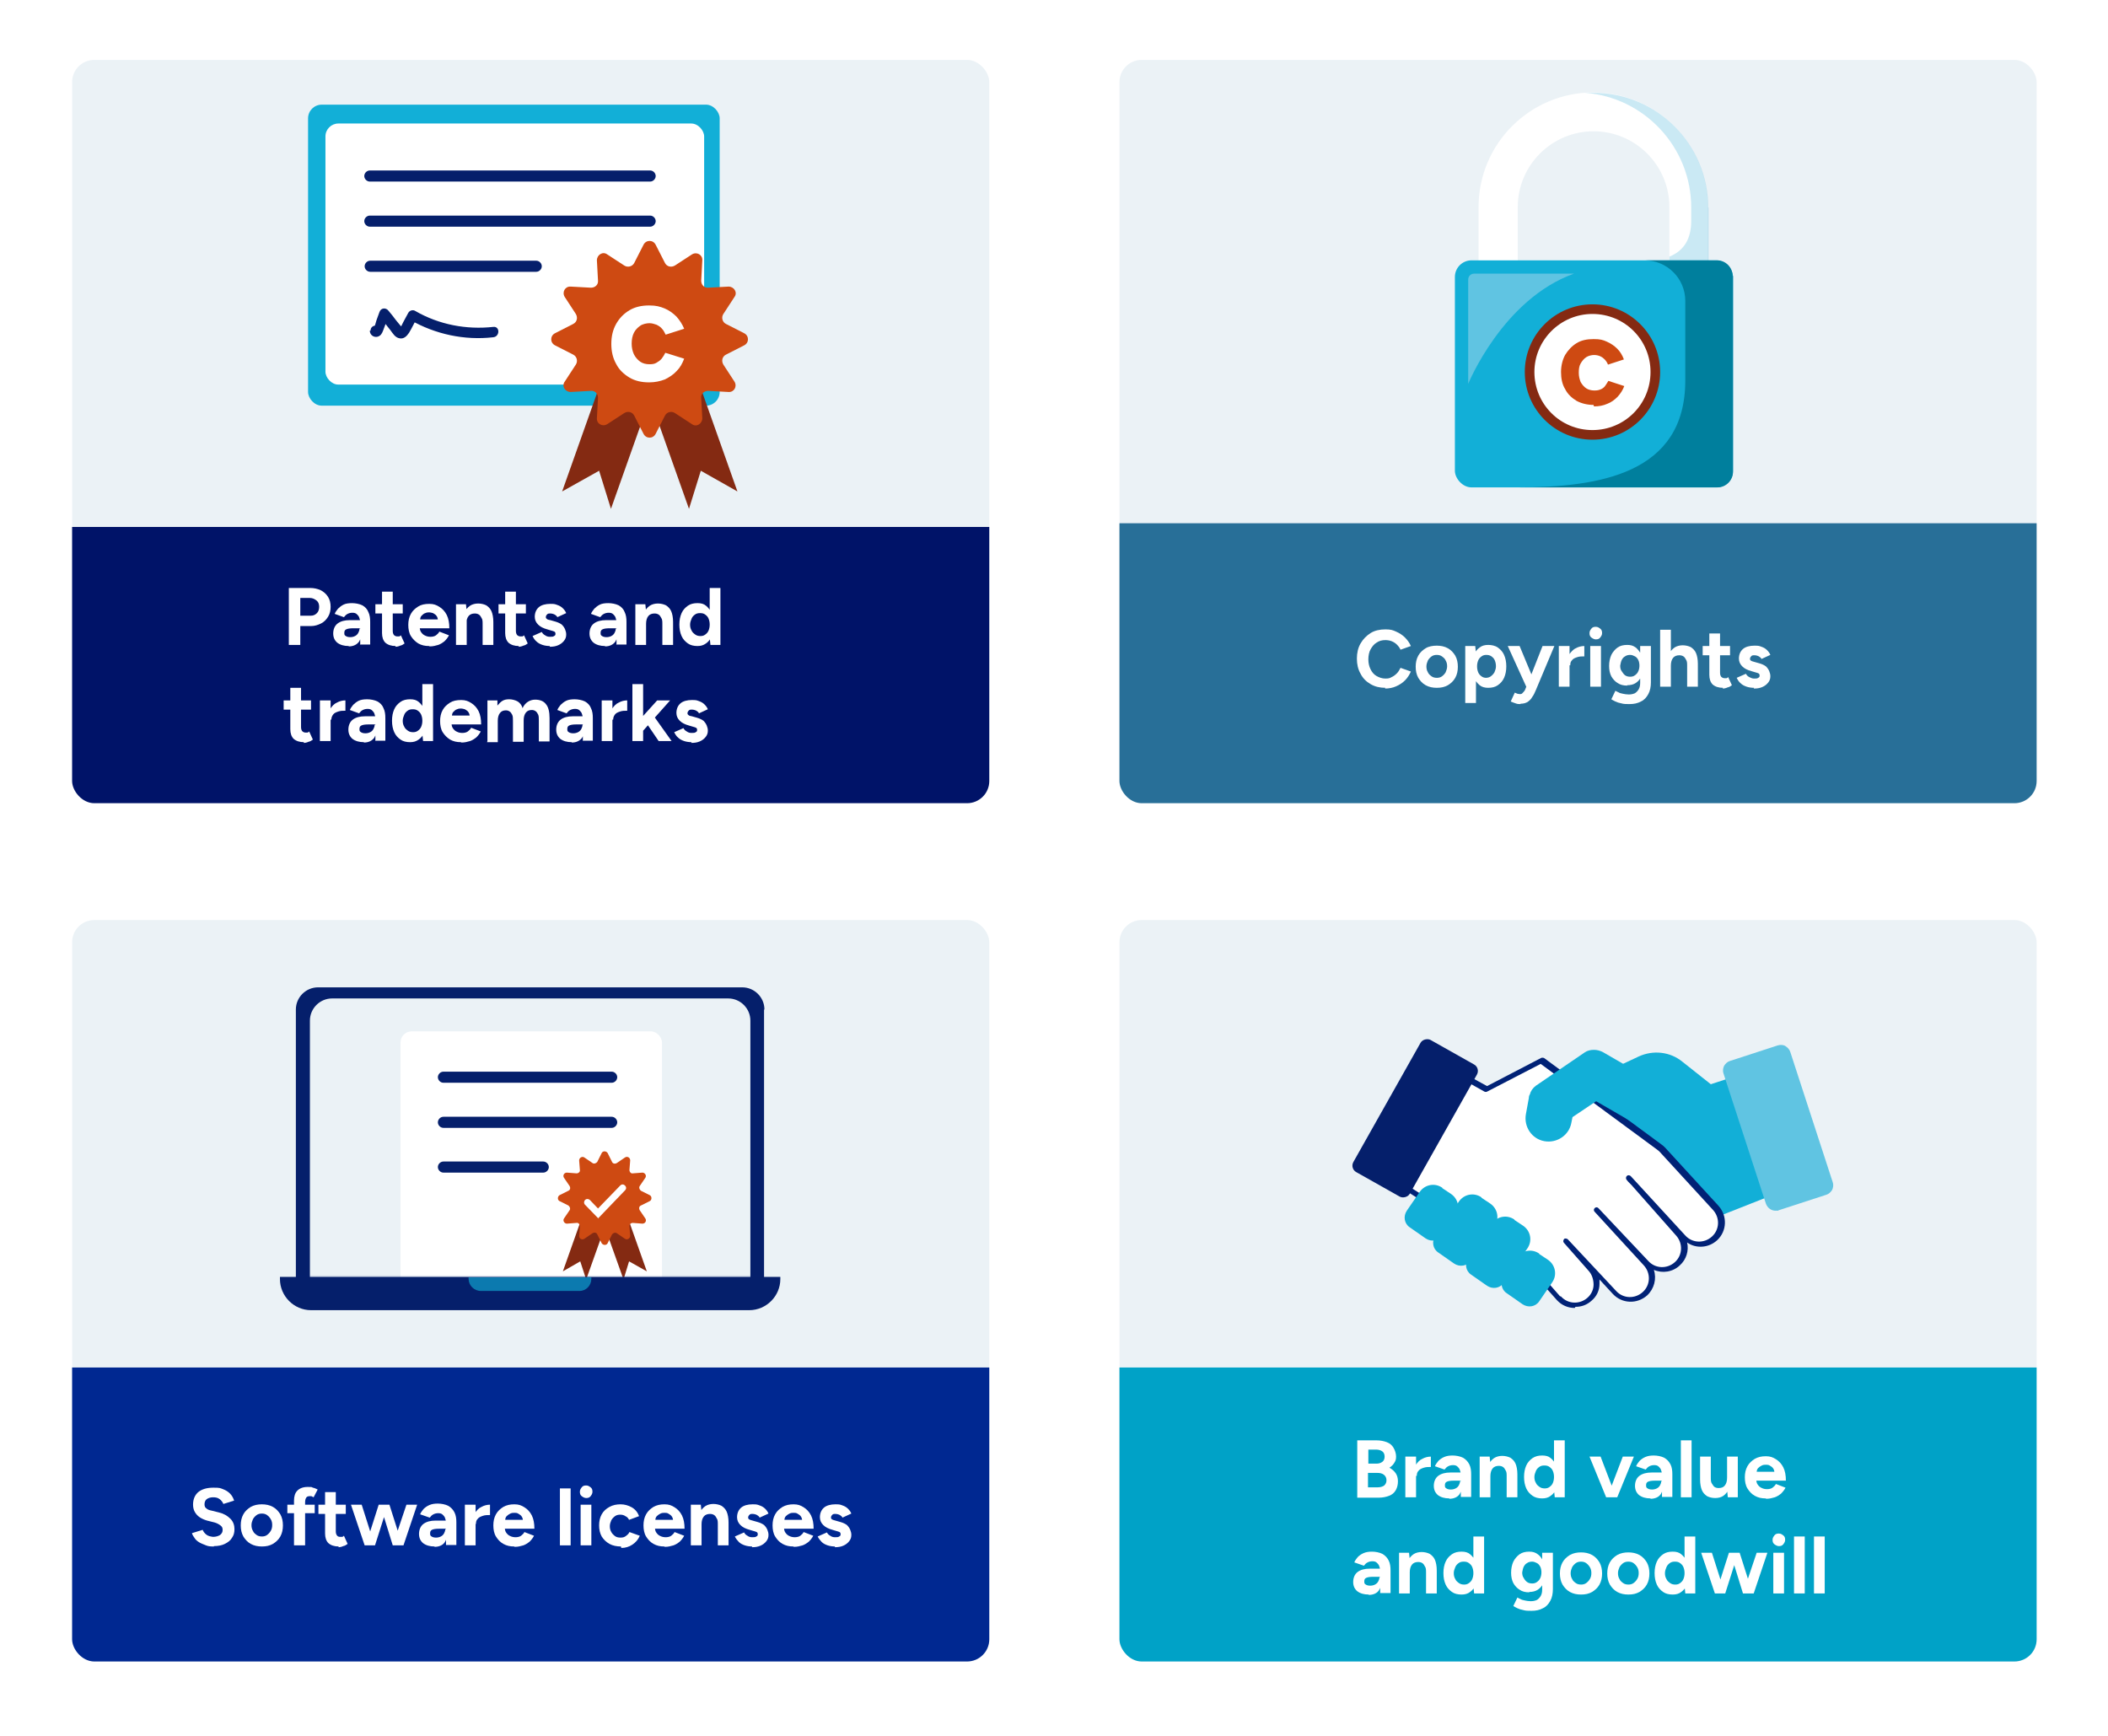 <?xml version="1.0" encoding="UTF-8"?> <svg xmlns="http://www.w3.org/2000/svg" xmlns:xlink="http://www.w3.org/1999/xlink" id="a" version="1.1" viewBox="0 0 570 469.4"><defs><style> .st0 { fill: none; } .st1 { fill: #00a2c7; } .st2 { fill: #ebf2f6; } .st3 { fill: #012276; } .st4 { filter: url(#drop-shadow-1); } .st5 { filter: url(#drop-shadow-3); } .st6 { filter: url(#drop-shadow-2); } .st7 { filter: url(#drop-shadow-4); } .st8 { opacity: .3; } .st8, .st9, .st10 { isolation: isolate; } .st9 { opacity: .1; } .st10 { opacity: .6; } .st11 { fill: #12afd7; } .st12 { fill: #286f98; } .st13 { fill: #4eb4d9; } .st14 { fill: #051f6b; } .st15 { fill: #842a12; } .st16 { fill: #11b8dc; } .st17 { fill: #001368; } .st18 { fill: #ce4a12; } .st19 { clip-path: url(#clippath-1); } .st20 { clip-path: url(#clippath-3); } .st21 { clip-path: url(#clippath-4); } .st22 { clip-path: url(#clippath-2); } .st23 { fill: #fff; } .st24 { fill: #002891; } .st25 { fill: #007f9d; } .st26 { fill: #60c4e2; } .st27 { clip-path: url(#clippath); } </style><filter id="drop-shadow-1" x="287" y=".4" width="279" height="232" filterUnits="userSpaceOnUse"><feOffset dx="0" dy="0"></feOffset><feGaussianBlur result="blur" stdDeviation="5"></feGaussianBlur><feFlood flood-color="#000" flood-opacity=".2"></feFlood><feComposite in2="blur" operator="in"></feComposite><feComposite in="SourceGraphic"></feComposite></filter><clipPath id="clippath"><rect class="st0" x="302.7" y="16.2" width="248" height="201" rx="6" ry="6"></rect></clipPath><filter id="drop-shadow-2" x="4" y=".4" width="279" height="232" filterUnits="userSpaceOnUse"><feOffset dx="0" dy="0"></feOffset><feGaussianBlur result="blur1" stdDeviation="5"></feGaussianBlur><feFlood flood-color="#000" flood-opacity=".2"></feFlood><feComposite in2="blur1" operator="in"></feComposite><feComposite in="SourceGraphic"></feComposite></filter><clipPath id="clippath-1"><rect class="st0" x="19.5" y="16.2" width="248" height="201" rx="6" ry="6"></rect></clipPath><filter id="drop-shadow-3" x="4" y="233.4" width="279" height="231" filterUnits="userSpaceOnUse"><feOffset dx="0" dy="0"></feOffset><feGaussianBlur result="blur2" stdDeviation="5"></feGaussianBlur><feFlood flood-color="#000" flood-opacity=".2"></feFlood><feComposite in2="blur2" operator="in"></feComposite><feComposite in="SourceGraphic"></feComposite></filter><clipPath id="clippath-2"><rect class="st0" x="19.5" y="248.8" width="248" height="200.5" rx="6" ry="6"></rect></clipPath><filter id="drop-shadow-4" x="287" y="233.4" width="279" height="231" filterUnits="userSpaceOnUse"><feOffset dx="0" dy="0"></feOffset><feGaussianBlur result="blur3" stdDeviation="5"></feGaussianBlur><feFlood flood-color="#000" flood-opacity=".2"></feFlood><feComposite in2="blur3" operator="in"></feComposite><feComposite in="SourceGraphic"></feComposite></filter><clipPath id="clippath-3"><rect class="st0" x="302.7" y="248.8" width="248" height="200.5" rx="6" ry="6"></rect></clipPath><clipPath id="clippath-4"><path class="st0" d="M89.8,270h107.1c3.3,0,6,2.7,6,6v71.6h-119.1v-71.6c0-3.3,2.7-6,6-6Z"></path></clipPath></defs><g class="st4"><rect class="st2" x="302.7" y="16.2" width="248" height="201" rx="6" ry="6"></rect><g class="st27"><rect class="st12" x="302.7" y="141.5" width="248" height="80.3"></rect></g></g><path class="st23" d="M374.6,186c-1.5,0-2.8-.3-4-1-1.2-.7-2.1-1.6-2.7-2.8-.7-1.2-1-2.6-1-4.1s.3-2.9,1-4.1c.7-1.2,1.6-2.1,2.7-2.8s2.5-1,4-1,2,.2,2.9.6c.9.4,1.7.9,2.4,1.6.7.7,1.2,1.4,1.6,2.3l-2.8,1c-.2-.5-.6-1-1-1.4-.4-.4-.9-.7-1.4-.9-.5-.2-1.1-.3-1.7-.3-.9,0-1.7.2-2.4.7-.7.4-1.2,1.1-1.6,1.8s-.6,1.7-.6,2.7.2,1.9.6,2.7c.4.8.9,1.4,1.6,1.8s1.5.7,2.4.7,1.2-.1,1.7-.4c.5-.2,1-.6,1.4-1,.4-.4.7-.9,1-1.5l2.8,1c-.4.9-.9,1.7-1.6,2.4-.7.7-1.5,1.2-2.4,1.6-.9.4-1.9.6-3,.6h0Z"></path><path class="st23" d="M388.5,186c-1.1,0-2.1-.2-3-.7s-1.5-1.2-2-2c-.5-.9-.7-1.9-.7-3s.2-2.1.7-3c.5-.9,1.2-1.5,2-2s1.9-.7,3-.7,2.1.2,3,.7,1.5,1.2,2,2c.5.9.7,1.9.7,3s-.2,2.1-.7,3c-.5.9-1.2,1.5-2,2-.9.5-1.8.7-3,.7h0ZM388.5,183.3c.5,0,1-.1,1.4-.4s.7-.6,1-1.1c.2-.5.4-1,.4-1.6s-.1-1.1-.4-1.6c-.2-.5-.6-.8-1-1.1s-.9-.4-1.4-.4-1,.1-1.4.4-.7.6-1,1.1c-.2.5-.4,1-.4,1.6s.1,1.1.4,1.6c.2.5.6.8,1,1.1.4.3.9.4,1.5.4Z"></path><path class="st23" d="M396.2,190.1v-15.4h2.7l.2,2v13.4h-2.9ZM402.4,186c-.9,0-1.7-.2-2.3-.7s-1.1-1.1-1.5-2c-.3-.9-.5-1.9-.5-3.1s.2-2.2.5-3.1c.3-.9.8-1.5,1.5-2,.6-.5,1.4-.7,2.3-.7s1.9.2,2.6.7c.7.5,1.3,1.1,1.7,2,.4.9.6,1.9.6,3.1s-.2,2.2-.6,3.1c-.4.9-1,1.5-1.7,2s-1.6.7-2.6.7ZM401.7,183.3c.5,0,1-.1,1.4-.4.4-.3.7-.6,1-1.1.2-.5.4-1,.4-1.6s-.1-1.1-.3-1.6c-.2-.5-.5-.8-.9-1.1s-.9-.4-1.4-.4-.9.1-1.3.4c-.4.3-.7.6-.9,1.1-.2.5-.3,1-.3,1.6s.1,1.1.3,1.6c.2.5.5.8.9,1.1s.8.4,1.3.4h0Z"></path><path class="st23" d="M412.7,185.7l-5-11h3.2l3.7,8.9.9,2.1h-2.8,0ZM411.1,190.4c-.4,0-.8,0-1.3-.2-.5-.2-.9-.3-1.3-.5l1.1-2.4c.2.1.5.2.7.3.2,0,.4.1.6.1.3,0,.6,0,.8-.3.2-.2.4-.4.6-.7l1.3-3.1,3.5-8.9h3.2l-5,11.9c-.3.7-.6,1.4-1,1.9-.3.6-.8,1-1.2,1.3-.5.3-1.1.5-1.9.5h0Z"></path><path class="st23" d="M421.5,185.7v-11h2.9v11h-2.9ZM423.6,179.9c0-1.2.2-2.2.7-2.9s1.1-1.4,1.8-1.7c.7-.4,1.5-.6,2.3-.6v2.8c-.7,0-1.3,0-1.9.2-.6.2-1.1.4-1.4.8-.4.4-.5.8-.5,1.4h-.9Z"></path><path class="st23" d="M431.5,172.9c-.4,0-.8-.2-1.2-.5s-.5-.7-.5-1.2.2-.8.5-1.2.7-.5,1.2-.5.8.2,1.2.5.5.7.5,1.2-.2.8-.5,1.2-.7.5-1.2.5ZM430,185.7v-11h2.9v11h-2.9Z"></path><path class="st23" d="M440,185.4c-1,0-1.9-.2-2.6-.7-.7-.4-1.3-1.1-1.7-1.8-.4-.8-.6-1.7-.6-2.8s.2-2.1.6-3c.4-.8,1-1.5,1.7-2,.7-.5,1.6-.7,2.6-.7s1.6.2,2.3.7c.6.5,1.1,1.1,1.5,2,.4.9.5,1.9.5,3s-.2,2-.5,2.8-.9,1.4-1.5,1.8-1.4.6-2.3.6ZM440.6,190.4c-.8,0-1.6,0-2.2-.2-.6-.1-1.2-.3-1.6-.5-.4-.2-.8-.4-1.1-.6l1.1-2.3c.2.1.5.3.8.4.3.2.7.3,1.2.4.5.1,1,.2,1.6.2s1.1-.1,1.6-.3c.4-.2.8-.6,1.1-1.1s.4-1.1.4-1.8v-9.9h2.9v9.8c0,1.2-.2,2.3-.7,3.2-.5.9-1.1,1.6-2,2-.9.5-1.9.7-3.1.7h0ZM440.8,183c.5,0,.9-.1,1.3-.4.4-.3.7-.6.9-1.1.2-.4.3-1,.3-1.5s-.1-1.1-.3-1.5c-.2-.4-.5-.8-.9-1s-.8-.4-1.3-.4-1,.1-1.4.4c-.4.2-.7.6-.9,1-.2.4-.3,1-.4,1.5,0,.6.1,1.1.4,1.5s.5.8.9,1.1c.4.3.9.4,1.4.4Z"></path><path class="st23" d="M448.9,185.7v-15.4h2.9v15.4h-2.9ZM456.2,180.1c0-.7,0-1.3-.3-1.7-.2-.4-.4-.7-.7-.9-.3-.2-.7-.3-1.1-.3-.7,0-1.3.2-1.7.7-.4.5-.6,1.2-.6,2.1h-1c0-1.2.2-2.2.5-3s.8-1.4,1.5-1.9c.6-.4,1.4-.6,2.2-.6s1.6.2,2.2.5c.6.4,1.1.9,1.4,1.6.3.7.5,1.7.5,2.9v.6h-2.9,0ZM456.2,185.7v-5.6h2.9v5.6h-2.9Z"></path><path class="st23" d="M460.4,177.2v-2.5h7.4v2.5h-7.4ZM465.9,186c-1.2,0-2.1-.3-2.8-.9-.6-.6-.9-1.5-.9-2.6v-11.2h2.9v10.6c0,.5.1.8.3,1.1.2.2.5.4.9.4s.3,0,.5,0c.2,0,.4-.2.5-.3l1,2.2c-.4.3-.7.5-1.2.6-.4.2-.9.3-1.3.3h0Z"></path><path class="st23" d="M474.3,186c-.7,0-1.4-.1-2-.3-.6-.2-1.2-.5-1.6-.9-.5-.4-.8-.9-1.1-1.5l2.5-1.1c.2.4.5.7.9.9s.8.4,1.3.4.9,0,1.1-.2c.3-.1.4-.3.4-.6s-.1-.5-.3-.6c-.2-.1-.5-.2-.9-.3l-1-.3c-1.1-.3-1.9-.7-2.5-1.3-.6-.6-.9-1.3-.9-2.1,0-1.1.4-2,1.1-2.6.7-.6,1.8-.9,3.1-.9s1.3.1,1.9.3c.6.2,1.1.5,1.5.9.4.4.7.8.9,1.3l-2.4,1.1c-.1-.3-.4-.5-.7-.7-.4-.2-.8-.3-1.2-.3s-.7,0-.9.3c-.2.2-.3.4-.3.7s.1.3.3.5c.2.1.5.2.9.3l1.4.4c.7.2,1.3.5,1.7.8.4.4.7.8.9,1.3.2.5.3.9.3,1.4,0,.7-.2,1.2-.6,1.7s-.9.9-1.6,1.2c-.7.3-1.4.4-2.3.4h0Z"></path><g class="st6"><rect class="st2" x="19.5" y="16.2" width="248" height="201" rx="6" ry="6"></rect><g class="st19"><rect class="st17" x="19.5" y="142.5" width="248" height="80.3"></rect></g></g><path class="st23" d="M78.1,174.4v-15.4h5.7c1.1,0,2,.2,2.9.6.8.4,1.5,1,2,1.8s.7,1.7.7,2.7-.2,1.9-.7,2.7c-.5.8-1.1,1.4-1.9,1.8-.8.4-1.7.7-2.7.7h-2.9v5.1h-3ZM81.1,166.5h2.9c.7,0,1.2-.2,1.7-.7.4-.4.6-1,.6-1.7s-.2-1.3-.7-1.7c-.5-.4-1.1-.7-1.8-.7h-2.6v4.8h0Z"></path><path class="st23" d="M94.3,174.7c-1.3,0-2.3-.3-3.1-.9-.7-.6-1.1-1.4-1.1-2.5s.4-2.1,1.2-2.7c.8-.6,1.9-.9,3.3-.9h2.8v2.2h-1.8c-1,0-1.6.1-2,.3-.4.2-.5.5-.5,1s.1.6.4.8c.3.2.7.3,1.2.3s.9-.1,1.3-.3c.4-.2.7-.5.9-.9s.3-.7.3-1.1h.7c0,1.5-.3,2.7-.8,3.5-.6.8-1.5,1.3-2.8,1.3h0ZM97.4,174.4v-2.2c0,0,0-3.3,0-3.3,0-.7,0-1.2-.2-1.7-.1-.5-.4-.8-.7-1.1-.3-.3-.7-.4-1.2-.4s-.9.1-1.3.3c-.4.2-.7.5-1,.9l-2.5-.9c.2-.5.5-.9.9-1.4.4-.4.9-.8,1.5-1.1s1.4-.4,2.3-.4,2,.2,2.8.6c.7.4,1.3,1,1.6,1.8.4.8.5,1.7.5,2.7v6.1h-2.8,0Z"></path><path class="st23" d="M101.5,165.9v-2.5h7.4v2.5h-7.4ZM107,174.7c-1.2,0-2.1-.3-2.8-.9-.6-.6-.9-1.5-.9-2.6v-11.2h2.9v10.6c0,.5.1.8.3,1.1.2.2.5.4.9.4s.3,0,.5,0c.2,0,.4-.2.5-.3l1,2.2c-.4.3-.7.5-1.2.6-.4.2-.9.3-1.3.3h0Z"></path><path class="st23" d="M116,174.7c-1.1,0-2-.2-2.9-.7-.8-.5-1.5-1.2-2-2s-.7-1.9-.7-3,.2-2.1.7-3c.5-.9,1.2-1.5,2-2s1.8-.7,3-.7,1.9.3,2.7.8c.8.5,1.5,1.2,2,2.2.5,1,.7,2.2.7,3.6h-8.3l.3-.3c0,.5.1,1,.4,1.4.3.4.6.7,1.1.9.4.2.9.3,1.4.3s1.1-.1,1.5-.4c.4-.3.7-.6.9-1l2.6,1c-.3.6-.7,1.1-1.2,1.6-.5.4-1.1.8-1.7,1-.7.2-1.4.4-2.3.4h0ZM113.6,167.8l-.3-.3h5.3l-.2.3c0-.5-.1-.9-.4-1.3-.2-.3-.6-.5-.9-.7-.4-.1-.7-.2-1-.2s-.7,0-1.1.2c-.4.1-.7.4-1,.7-.3.3-.4.7-.4,1.3h0Z"></path><path class="st23" d="M123.3,174.4v-11h2.7l.2,2v9h-2.9ZM130.5,168.8c0-.7,0-1.3-.3-1.7-.2-.4-.4-.7-.7-.9-.3-.2-.7-.3-1.1-.3-.7,0-1.3.2-1.7.7-.4.5-.6,1.2-.6,2.1h-1c0-1.2.2-2.2.5-3,.3-.8.8-1.4,1.5-1.9.6-.4,1.4-.6,2.2-.6s1.6.2,2.2.5c.6.4,1.1.9,1.4,1.6.3.7.5,1.7.5,2.9v.6h-2.9ZM130.5,174.4v-5.6h2.9v5.6h-2.9Z"></path><path class="st23" d="M134.8,165.9v-2.5h7.4v2.5h-7.4ZM140.3,174.7c-1.2,0-2.1-.3-2.8-.9-.6-.6-.9-1.5-.9-2.6v-11.2h2.9v10.6c0,.5.1.8.3,1.1.2.2.5.4.9.4s.3,0,.5,0c.2,0,.4-.2.5-.3l1,2.2c-.4.3-.7.5-1.2.6-.4.2-.9.3-1.3.3h0Z"></path><path class="st23" d="M148.7,174.7c-.7,0-1.4-.1-2-.3-.6-.2-1.2-.5-1.6-.9-.5-.4-.8-.9-1.1-1.5l2.5-1.1c.2.4.5.7.9.9.4.3.8.4,1.3.4s.9,0,1.1-.2c.3-.1.4-.3.4-.6s-.1-.5-.3-.6c-.2-.1-.5-.2-.9-.3l-1-.3c-1.1-.3-1.9-.7-2.5-1.3-.6-.6-.9-1.3-.9-2.1,0-1.1.4-2,1.1-2.6.7-.6,1.8-.9,3.1-.9s1.3.1,1.9.3c.6.2,1.1.5,1.5.9.4.4.7.8.9,1.3l-2.4,1.1c-.1-.3-.4-.5-.7-.7-.4-.2-.8-.3-1.2-.3s-.7,0-.9.3c-.2.2-.3.4-.3.7s.1.3.3.5.5.2.9.3l1.4.4c.7.2,1.3.5,1.7.8.4.4.7.8.9,1.3.2.5.3.9.3,1.4,0,.7-.2,1.2-.6,1.7-.4.5-.9.9-1.6,1.2-.7.3-1.4.4-2.3.4h0Z"></path><path class="st23" d="M163.6,174.7c-1.3,0-2.3-.3-3.1-.9-.7-.6-1.1-1.4-1.1-2.5s.4-2.1,1.2-2.7c.8-.6,1.9-.9,3.3-.9h2.8v2.2h-1.8c-1,0-1.6.1-2,.3-.4.2-.5.5-.5,1s.1.6.4.8c.3.2.7.3,1.2.3s.9-.1,1.3-.3c.4-.2.7-.5.9-.9s.3-.7.3-1.1h.7c0,1.5-.3,2.7-.8,3.5-.6.8-1.5,1.3-2.8,1.3h0ZM166.7,174.4v-2.2c0,0,0-3.3,0-3.3,0-.7,0-1.2-.2-1.7-.1-.5-.4-.8-.7-1.1-.3-.3-.7-.4-1.2-.4s-.9.1-1.3.3c-.4.2-.7.5-1,.9l-2.5-.9c.2-.5.5-.9.9-1.4.4-.4.9-.8,1.5-1.1s1.4-.4,2.3-.4,2,.2,2.8.6c.7.4,1.3,1,1.6,1.8.4.8.5,1.7.5,2.7v6.1h-2.8,0Z"></path><path class="st23" d="M171.8,174.4v-11h2.7l.2,2v9h-2.9ZM179.1,168.8c0-.7,0-1.3-.3-1.7-.2-.4-.4-.7-.7-.9-.3-.2-.7-.3-1.1-.3-.7,0-1.3.2-1.7.7-.4.5-.6,1.2-.6,2.1h-1c0-1.2.2-2.2.5-3,.3-.8.8-1.4,1.5-1.9.6-.4,1.4-.6,2.2-.6s1.6.2,2.2.5c.6.4,1.1.9,1.4,1.6.3.7.5,1.7.5,2.9v.6h-2.9ZM179.1,174.4v-5.6h2.9v5.6h-2.9Z"></path><path class="st23" d="M188.6,174.7c-1,0-1.9-.2-2.6-.7s-1.3-1.1-1.7-2c-.4-.9-.6-1.9-.6-3.1s.2-2.2.6-3.1c.4-.9,1-1.5,1.7-2,.7-.5,1.6-.7,2.6-.7s1.7.2,2.3.7c.6.5,1.1,1.1,1.5,2,.3.9.5,1.9.5,3.1s-.2,2.2-.5,3.1c-.3.9-.8,1.5-1.5,2s-1.4.7-2.3.7ZM189.4,172c.5,0,.9-.1,1.3-.4.4-.3.7-.6.9-1.1.2-.5.3-1,.3-1.6s-.1-1.1-.3-1.6c-.2-.5-.5-.8-.9-1.1-.4-.3-.8-.4-1.4-.4s-1,.1-1.4.4c-.4.3-.7.6-.9,1.1-.2.5-.4,1-.4,1.6s.1,1.1.4,1.6c.2.5.6.8,1,1.1.4.3.9.4,1.4.4ZM192.1,174.4l-.2-2v-13.4h2.9v15.4h-2.7Z"></path><path class="st23" d="M76.7,191.9v-2.5h7.4v2.5h-7.4ZM82.2,200.7c-1.2,0-2.1-.3-2.8-.9-.6-.6-.9-1.5-.9-2.6v-11.2h2.9v10.6c0,.5.1.8.3,1.1.2.2.5.4.9.4s.3,0,.5,0c.2,0,.4-.2.5-.3l1,2.2c-.4.3-.7.5-1.2.6-.4.2-.9.3-1.3.3h0Z"></path><path class="st23" d="M86.5,200.4v-11h2.9v11h-2.9ZM88.6,194.6c0-1.2.2-2.2.7-2.9.5-.8,1.1-1.4,1.8-1.7.7-.4,1.5-.6,2.3-.6v2.8c-.7,0-1.3,0-1.9.2s-1.1.4-1.4.8-.5.8-.5,1.4h-.9Z"></path><path class="st23" d="M98.4,200.7c-1.3,0-2.3-.3-3.1-.9-.7-.6-1.1-1.4-1.1-2.5s.4-2.1,1.2-2.7c.8-.6,1.9-.9,3.3-.9h2.8v2.2h-1.8c-1,0-1.6.1-2,.3-.4.2-.5.5-.5,1s.1.6.4.8c.3.2.7.3,1.2.3s.9-.1,1.3-.3c.4-.2.7-.5.9-.9s.3-.7.3-1.1h.7c0,1.5-.3,2.7-.8,3.5-.6.8-1.5,1.3-2.8,1.3h0ZM101.5,200.4v-2.2c0,0,0-3.3,0-3.3,0-.7,0-1.2-.2-1.7-.1-.5-.4-.8-.7-1.1-.3-.3-.7-.4-1.2-.4s-.9.1-1.3.3c-.4.2-.7.5-1,.9l-2.5-.9c.2-.5.5-.9.9-1.4.4-.4.9-.8,1.5-1.1s1.4-.4,2.3-.4,2,.2,2.8.6c.7.4,1.3,1,1.6,1.8.4.8.5,1.7.5,2.7v6.1h-2.8,0Z"></path><path class="st23" d="M110.9,200.7c-1,0-1.9-.2-2.6-.7s-1.3-1.1-1.7-2c-.4-.9-.6-1.9-.6-3.1s.2-2.2.6-3.1c.4-.9,1-1.5,1.7-2,.7-.5,1.6-.7,2.6-.7s1.7.2,2.3.7c.6.5,1.1,1.1,1.5,2,.3.9.5,1.9.5,3.1s-.2,2.2-.5,3.1c-.3.9-.8,1.5-1.5,2s-1.4.7-2.3.7ZM111.7,198c.5,0,.9-.1,1.3-.4.4-.3.7-.6.9-1.1.2-.5.3-1,.3-1.6s-.1-1.1-.3-1.6c-.2-.5-.5-.8-.9-1.1-.4-.3-.8-.4-1.4-.4s-1,.1-1.4.4c-.4.3-.7.6-.9,1.1-.2.5-.4,1-.4,1.6s.1,1.1.4,1.6c.2.5.6.8,1,1.1.4.3.9.4,1.4.4ZM114.4,200.4l-.2-2v-13.4h2.9v15.4h-2.7Z"></path><path class="st23" d="M124.6,200.7c-1.1,0-2-.2-2.9-.7-.8-.5-1.5-1.2-2-2s-.7-1.9-.7-3,.2-2.1.7-3c.5-.9,1.2-1.5,2-2s1.8-.7,3-.7,1.9.3,2.7.8c.8.5,1.5,1.2,2,2.2.5,1,.7,2.2.7,3.6h-8.3l.3-.3c0,.5.1,1,.4,1.4.3.4.6.7,1.1.9.4.2.9.3,1.4.3s1.1-.1,1.5-.4c.4-.3.7-.6.9-1l2.6,1c-.3.6-.7,1.1-1.2,1.6-.5.4-1.1.8-1.7,1-.7.2-1.4.4-2.3.4h0ZM122.2,193.8l-.3-.3h5.3l-.2.3c0-.5-.1-.9-.4-1.3-.2-.3-.6-.5-.9-.7-.4-.1-.7-.2-1-.2s-.7,0-1.1.2c-.4.1-.7.4-1,.7-.3.3-.4.7-.4,1.3h0Z"></path><path class="st23" d="M131.8,200.4v-11h2.7v1.4c.5-.6.9-1,1.4-1.3.5-.3,1.1-.4,1.8-.4s1.6.2,2.3.6c.6.4,1.1,1,1.3,1.8.3-.7.8-1.3,1.4-1.7.6-.4,1.3-.6,2-.6,1.3,0,2.3.4,2.9,1.2.7.8,1,2.1,1,3.8v6.3h-2.9v-5.6c0-.7,0-1.3-.2-1.7-.2-.4-.4-.7-.7-.9-.3-.2-.6-.3-1-.3-.7,0-1.2.2-1.6.7-.4.5-.6,1.2-.6,2.1v5.8h-2.9v-5.6c0-.7,0-1.3-.2-1.7-.2-.4-.4-.7-.7-.9-.3-.2-.6-.3-1-.3-.7,0-1.2.2-1.6.7-.4.5-.6,1.2-.6,2.1v5.8h-2.9Z"></path><path class="st23" d="M154.6,200.7c-1.3,0-2.3-.3-3.1-.9-.7-.6-1.1-1.4-1.1-2.5s.4-2.1,1.2-2.7c.8-.6,1.9-.9,3.3-.9h2.8v2.2h-1.8c-1,0-1.6.1-2,.3-.4.2-.5.5-.5,1s.1.6.4.8c.3.2.7.3,1.2.3s.9-.1,1.3-.3c.4-.2.7-.5.9-.9s.3-.7.3-1.1h.7c0,1.5-.3,2.7-.8,3.5-.6.8-1.5,1.3-2.8,1.3h0ZM157.6,200.4v-2.2c0,0,0-3.3,0-3.3,0-.7,0-1.2-.2-1.7-.1-.5-.4-.8-.7-1.1-.3-.3-.7-.4-1.2-.4s-.9.1-1.3.3c-.4.2-.7.5-1,.9l-2.5-.9c.2-.5.5-.9.9-1.4.4-.4.9-.8,1.5-1.1s1.4-.4,2.3-.4,2,.2,2.8.6c.7.4,1.3,1,1.6,1.8.4.8.5,1.7.5,2.7v6.1h-2.8,0Z"></path><path class="st23" d="M162.7,200.4v-11h2.9v11h-2.9ZM164.8,194.6c0-1.2.2-2.2.7-2.9.5-.8,1.1-1.4,1.8-1.7.7-.4,1.5-.6,2.3-.6v2.8c-.7,0-1.3,0-1.9.2s-1.1.4-1.4.8-.5.8-.5,1.4h-.9Z"></path><path class="st23" d="M171,200.4v-15.4h2.9v15.4h-2.9ZM173.8,197.6l-1.7-2,5.6-6.2h3.5l-7.3,8.2h0ZM178.1,200.4l-3.6-5.3,1.9-2,5.2,7.3h-3.4Z"></path><path class="st23" d="M187,200.7c-.7,0-1.4-.1-2-.3-.6-.2-1.2-.5-1.6-.9-.5-.4-.8-.9-1.1-1.5l2.5-1.1c.2.4.5.7.9.9.4.3.8.4,1.3.4s.9,0,1.1-.2c.3-.1.4-.3.4-.6s-.1-.5-.3-.6c-.2-.1-.5-.2-.9-.3l-1-.3c-1.1-.3-1.9-.7-2.5-1.3-.6-.6-.9-1.3-.9-2.1,0-1.1.4-2,1.1-2.6.7-.6,1.8-.9,3.1-.9s1.3.1,1.9.3c.6.2,1.1.5,1.5.9.4.4.7.8.9,1.3l-2.4,1.1c-.1-.3-.4-.5-.7-.7-.4-.2-.8-.3-1.2-.3s-.7,0-.9.3c-.2.2-.3.4-.3.7s.1.3.3.5.5.2.9.3l1.4.4c.7.2,1.3.5,1.7.8.4.4.7.8.9,1.3.2.5.3.9.3,1.4,0,.7-.2,1.2-.6,1.7-.4.5-.9.9-1.6,1.2-.7.3-1.4.4-2.3.4h0Z"></path><g class="st5"><rect class="st2" x="19.5" y="248.8" width="248" height="200.5" rx="6" ry="6"></rect><g class="st22"><rect class="st24" x="19.5" y="369.8" width="248" height="80.3"></rect></g></g><path class="st23" d="M57.9,418.2c-.8,0-1.5,0-2.2-.3s-1.3-.5-1.8-.8c-.5-.3-1-.7-1.3-1.2-.3-.4-.6-.9-.7-1.3l2.9-.9c.2.5.5.9,1,1.3.5.4,1.1.5,1.8.6.8,0,1.4-.2,1.9-.5.5-.4.7-.8.7-1.4s-.2-.9-.6-1.2-.9-.6-1.6-.8l-2-.5c-.7-.2-1.4-.5-2-.9-.6-.4-1-.9-1.3-1.4s-.5-1.2-.5-2c0-1.5.5-2.6,1.4-3.4,1-.8,2.3-1.2,4.1-1.2s1.8.1,2.6.4,1.4.7,1.9,1.2c.5.5.9,1.2,1.1,1.9l-2.9.9c-.2-.5-.5-.9-1-1.3-.5-.4-1.1-.5-1.8-.5s-1.3.2-1.7.5c-.4.3-.6.8-.6,1.4s.2.9.5,1.1c.3.3.8.5,1.4.6l2,.5c1.3.3,2.3.9,3.1,1.7s1.1,1.8,1.1,2.8-.2,1.7-.7,2.4c-.4.7-1.1,1.2-1.9,1.6-.8.4-1.8.6-3,.6h0Z"></path><path class="st23" d="M70.8,418.2c-1.1,0-2.1-.2-3-.7s-1.5-1.2-2-2c-.5-.9-.7-1.9-.7-3s.2-2.1.7-3c.5-.9,1.2-1.5,2-2,.9-.5,1.9-.7,3-.7s2.1.2,3,.7c.9.5,1.5,1.2,2,2,.5.9.7,1.9.7,3s-.2,2.1-.7,3c-.5.9-1.2,1.5-2,2-.9.5-1.8.7-3,.7h0ZM70.8,415.5c.5,0,1-.1,1.4-.4.4-.3.7-.6,1-1.1s.4-1,.4-1.6-.1-1.1-.4-1.6-.6-.8-1-1.1c-.4-.3-.9-.4-1.4-.4s-1,.1-1.4.4c-.4.3-.7.6-1,1.1-.2.5-.4,1-.4,1.6s.1,1.1.4,1.6c.2.5.6.8,1,1.1.4.3.9.4,1.5.4Z"></path><path class="st23" d="M77.7,409.2v-2.3h7.4v2.3h-7.4ZM79.5,417.9v-12.1c0-1.2.3-2.1.9-2.7s1.5-1,2.8-1,.9,0,1.4.2c.5.1.9.3,1.3.5l-1.1,2.1c-.2-.1-.4-.2-.6-.3-.2,0-.4,0-.5,0-.4,0-.7.1-.9.4s-.3.7-.3,1.3v11.6h-2.9Z"></path><path class="st23" d="M86.1,409.4v-2.5h7.4v2.5h-7.4ZM91.6,418.2c-1.2,0-2.1-.3-2.8-.9-.6-.6-.9-1.5-.9-2.6v-11.2h2.9v10.6c0,.5.1.8.3,1.1s.5.4.9.4.3,0,.5,0c.2,0,.4-.2.5-.3l1,2.2c-.4.3-.7.5-1.2.6-.4.2-.9.3-1.3.3h0Z"></path><path class="st23" d="M98.6,417.9l-3.7-11h2.9l3.5,11h-2.7,0ZM98.9,417.9l3.5-11h2.5l-3.5,11s-2.6,0-2.6,0ZM106.2,417.9l-3.4-11h2.5l3.5,11s-2.6,0-2.6,0ZM106.2,417.9l3.7-11h2.9l-3.7,11h-2.9,0Z"></path><path class="st23" d="M117.5,418.2c-1.3,0-2.3-.3-3.1-.9-.7-.6-1.1-1.4-1.1-2.5s.4-2.1,1.2-2.7c.8-.6,1.9-.9,3.3-.9h2.8v2.2h-1.8c-1,0-1.6.1-2,.3-.4.2-.5.5-.5,1s.1.6.4.8c.3.2.7.3,1.2.3s.9-.1,1.3-.3.7-.5.9-.9c.2-.4.3-.7.3-1.1h.7c0,1.5-.3,2.7-.8,3.5s-1.5,1.3-2.8,1.3h0ZM120.6,417.9v-2.2c0,0,0-3.3,0-3.3,0-.7,0-1.2-.2-1.7-.1-.5-.4-.8-.7-1.1-.3-.3-.7-.4-1.2-.4s-.9.1-1.3.3c-.4.2-.7.5-1,.9l-2.6-.9c.2-.5.5-.9.9-1.4.4-.4.9-.8,1.6-1.1s1.4-.4,2.3-.4,2,.2,2.8.6c.7.4,1.3,1,1.7,1.8.4.8.5,1.7.5,2.7v6.1h-2.8,0Z"></path><path class="st23" d="M125.7,417.9v-11h2.9v11h-2.9ZM127.7,412.1c0-1.2.2-2.2.7-2.9.5-.8,1.1-1.4,1.8-1.7.7-.4,1.5-.6,2.3-.6v2.8c-.7,0-1.3,0-1.9.2-.6.2-1.1.4-1.4.8-.4.4-.5.8-.5,1.4h-.9Z"></path><path class="st23" d="M139,418.2c-1.1,0-2-.2-2.9-.7s-1.5-1.2-2-2-.7-1.9-.7-3,.2-2.1.7-3c.5-.9,1.2-1.5,2-2,.9-.5,1.8-.7,3-.7s1.9.3,2.7.8c.8.5,1.5,1.2,2,2.2.5,1,.7,2.2.7,3.6h-8.3l.3-.3c0,.5.1,1,.4,1.4s.6.7,1.1.9c.4.2.9.3,1.4.3s1.1-.1,1.5-.4.7-.6.9-1l2.6,1c-.3.6-.7,1.1-1.2,1.6-.5.4-1.1.8-1.7,1-.7.2-1.4.4-2.3.4h0ZM136.6,411.3l-.3-.3h5.3l-.2.3c0-.5-.1-.9-.4-1.3-.2-.3-.6-.5-.9-.7s-.7-.2-1-.2-.7,0-1.1.2-.7.4-1,.7c-.3.3-.4.7-.4,1.3h0Z"></path><path class="st23" d="M151.4,417.9v-15.4h2.9v15.4h-2.9Z"></path><path class="st23" d="M158.5,405.1c-.4,0-.8-.2-1.2-.5s-.5-.7-.5-1.2.2-.8.5-1.2.7-.5,1.2-.5.8.2,1.2.5.5.7.5,1.2-.2.8-.5,1.2-.7.5-1.2.5ZM157,417.9v-11h2.9v11h-2.9Z"></path><path class="st23" d="M167.9,418.2c-1.1,0-2.2-.2-3.1-.7s-1.6-1.2-2.1-2c-.5-.9-.7-1.9-.7-3s.2-2.1.7-3c.5-.9,1.2-1.5,2.1-2,.9-.5,1.9-.7,3-.7s2.1.3,3,.8c.9.5,1.6,1.3,2,2.4l-2.7,1c-.2-.4-.5-.8-1-1-.4-.3-.9-.4-1.4-.4s-1,.1-1.4.4c-.4.3-.7.6-1,1.1-.2.5-.4,1-.4,1.6s.1,1.1.4,1.6c.2.4.6.8,1,1.1.4.3.9.4,1.5.4s1-.1,1.4-.4.8-.6,1-1.1l2.8,1c-.4,1-1.1,1.8-2,2.4-.9.6-1.9.9-3,.9h0Z"></path><path class="st23" d="M179.6,418.2c-1.1,0-2-.2-2.9-.7s-1.5-1.2-2-2-.7-1.9-.7-3,.2-2.1.7-3c.5-.9,1.2-1.5,2-2,.9-.5,1.8-.7,3-.7s1.9.3,2.7.8c.8.5,1.5,1.2,2,2.2.5,1,.7,2.2.7,3.6h-8.3l.3-.3c0,.5.1,1,.4,1.4s.6.7,1.1.9c.4.2.9.3,1.4.3s1.1-.1,1.5-.4.7-.6.9-1l2.6,1c-.3.6-.7,1.1-1.2,1.6-.5.4-1.1.8-1.7,1-.7.2-1.4.4-2.3.4h0ZM177.2,411.3l-.3-.3h5.3l-.2.3c0-.5-.1-.9-.4-1.3-.2-.3-.6-.5-.9-.7s-.7-.2-1-.2-.7,0-1.1.2-.7.4-1,.7c-.3.3-.4.7-.4,1.3h0Z"></path><path class="st23" d="M186.8,417.9v-11h2.7l.2,2v9h-2.9ZM194.1,412.3c0-.7,0-1.3-.3-1.7-.2-.4-.4-.7-.7-.9-.3-.2-.7-.3-1.1-.3-.7,0-1.3.2-1.7.7-.4.5-.6,1.2-.6,2.1h-1c0-1.2.2-2.2.5-3,.3-.8.8-1.4,1.5-1.9.6-.4,1.4-.6,2.2-.6s1.6.2,2.2.5c.6.4,1.1.9,1.4,1.6.3.7.5,1.7.5,2.9v.6h-2.9ZM194.1,417.9v-5.6h2.9v5.6h-2.9Z"></path><path class="st23" d="M203.4,418.2c-.7,0-1.4-.1-2-.3-.6-.2-1.2-.5-1.6-.9s-.8-.9-1.1-1.5l2.5-1.1c.2.4.5.7.9.9.4.3.8.4,1.3.4s.9,0,1.1-.2c.3-.1.4-.3.4-.6s-.1-.5-.3-.6c-.2-.1-.5-.2-.9-.3l-1-.3c-1.1-.3-1.9-.7-2.5-1.3-.6-.6-.9-1.3-.9-2.1,0-1.1.4-2,1.1-2.6.7-.6,1.8-.9,3.1-.9s1.3.1,1.9.3c.6.2,1.1.5,1.5.9.4.4.7.8.9,1.3l-2.4,1.1c-.1-.3-.4-.5-.7-.7-.4-.2-.8-.3-1.2-.3s-.7,0-.9.3c-.2.2-.3.4-.3.7s.1.3.3.5c.2.1.5.2.9.3l1.4.4c.7.2,1.3.5,1.7.8.4.4.7.8.9,1.3.2.5.3.9.3,1.4,0,.7-.2,1.2-.6,1.7s-.9.9-1.6,1.2c-.7.3-1.4.4-2.3.4h0Z"></path><path class="st23" d="M214.5,418.2c-1.1,0-2-.2-2.9-.7s-1.5-1.2-2-2-.7-1.9-.7-3,.2-2.1.7-3c.5-.9,1.2-1.5,2-2,.9-.5,1.8-.7,3-.7s1.9.3,2.7.8c.8.5,1.5,1.2,2,2.2.5,1,.7,2.2.7,3.6h-8.3l.3-.3c0,.5.1,1,.4,1.4s.6.7,1.1.9c.4.2.9.3,1.4.3s1.1-.1,1.5-.4.7-.6.9-1l2.6,1c-.3.6-.7,1.1-1.2,1.6-.5.4-1.1.8-1.7,1-.7.2-1.4.4-2.3.4h0ZM212.1,411.3l-.3-.3h5.3l-.2.3c0-.5-.1-.9-.4-1.3-.2-.3-.6-.5-.9-.7s-.7-.2-1-.2-.7,0-1.1.2-.7.4-1,.7c-.3.3-.4.7-.4,1.3h0Z"></path><path class="st23" d="M225.8,418.2c-.7,0-1.4-.1-2-.3-.6-.2-1.2-.5-1.6-.9s-.8-.9-1.1-1.5l2.5-1.1c.2.4.5.7.9.9.4.3.8.4,1.3.4s.9,0,1.1-.2c.3-.1.4-.3.4-.6s-.1-.5-.3-.6c-.2-.1-.5-.2-.9-.3l-1-.3c-1.1-.3-1.9-.7-2.5-1.3-.6-.6-.9-1.3-.9-2.1,0-1.1.4-2,1.1-2.6.7-.6,1.8-.9,3.1-.9s1.3.1,1.9.3c.6.2,1.1.5,1.5.9.4.4.7.8.9,1.3l-2.4,1.1c-.1-.3-.4-.5-.7-.7-.4-.2-.8-.3-1.2-.3s-.7,0-.9.3c-.2.2-.3.4-.3.7s.1.3.3.5c.2.1.5.2.9.3l1.4.4c.7.2,1.3.5,1.7.8.4.4.7.8.9,1.3.2.5.3.9.3,1.4,0,.7-.2,1.2-.6,1.7s-.9.9-1.6,1.2c-.7.3-1.4.4-2.3.4h0Z"></path><g class="st7"><rect class="st2" x="302.7" y="248.8" width="248" height="200.5" rx="6" ry="6"></rect><g class="st20"><rect class="st1" x="302.7" y="369.8" width="248" height="80.3"></rect></g></g><path class="st23" d="M367,404.9v-15.4h5.2c1.1,0,2,.2,2.8.5.8.3,1.4.8,1.8,1.5.4.7.7,1.5.7,2.4s-.2,1.2-.5,1.7-.7.9-1.3,1.3c.7.4,1.3.9,1.7,1.5.4.6.6,1.3.6,2.2s-.2,1.7-.6,2.4c-.4.7-1,1.2-1.8,1.5-.8.3-1.7.5-2.7.5h-5.9ZM369.9,395.8h2.3c.7,0,1.2-.2,1.6-.5.4-.3.6-.8.6-1.4s-.2-1.1-.6-1.4c-.4-.3-1-.5-1.7-.5h-2.1v3.9h0ZM369.9,402.2h2.7c.7,0,1.3-.2,1.7-.5.4-.4.6-.8.6-1.4s-.2-1.1-.7-1.5c-.5-.4-1.1-.5-1.9-.5h-2.4v4h0Z"></path><path class="st23" d="M380,404.9v-11h2.9v11h-2.9ZM382.1,399.1c0-1.2.2-2.2.7-2.9.5-.8,1.1-1.4,1.8-1.7.7-.4,1.5-.6,2.3-.6v2.8c-.7,0-1.3,0-1.9.2-.6.2-1.1.4-1.4.8-.4.4-.5.8-.5,1.4h-.9Z"></path><path class="st23" d="M391.9,405.2c-1.3,0-2.3-.3-3.1-.9-.7-.6-1.1-1.4-1.1-2.5s.4-2.1,1.2-2.7c.8-.6,1.9-.9,3.3-.9h2.8v2.2h-1.8c-1,0-1.6.1-2,.3-.4.2-.5.5-.5,1s.1.6.4.8c.3.2.7.3,1.2.3s.9-.1,1.3-.3.7-.5.9-.9c.2-.4.3-.7.3-1.1h.7c0,1.5-.3,2.7-.8,3.5s-1.5,1.3-2.8,1.3h0ZM395,404.9v-2.2c0,0,0-3.3,0-3.3,0-.7,0-1.2-.2-1.7-.1-.5-.4-.8-.7-1.1-.3-.3-.7-.4-1.2-.4s-.9.1-1.3.3c-.4.2-.7.5-1,.9l-2.6-.9c.2-.5.5-.9.9-1.4.4-.4.9-.8,1.6-1.1s1.4-.4,2.3-.4,2,.2,2.8.6c.7.4,1.3,1,1.7,1.8.4.8.5,1.7.5,2.7v6.1h-2.8,0Z"></path><path class="st23" d="M400.1,404.9v-11h2.7l.2,2v9h-2.9ZM407.4,399.3c0-.7,0-1.3-.3-1.7-.2-.4-.4-.7-.7-.9-.3-.2-.7-.3-1.1-.3-.7,0-1.3.2-1.7.7-.4.5-.6,1.2-.6,2.1h-1c0-1.2.2-2.2.5-3,.3-.8.8-1.4,1.5-1.9.6-.4,1.4-.6,2.2-.6s1.6.2,2.2.5c.6.4,1.1.9,1.4,1.6.3.7.5,1.7.5,2.9v.6h-2.9ZM407.4,404.9v-5.6h2.9v5.6h-2.9Z"></path><path class="st23" d="M417,405.2c-1,0-1.9-.2-2.6-.7-.7-.5-1.3-1.1-1.7-2-.4-.9-.6-1.9-.6-3.1s.2-2.2.6-3.1c.4-.9,1-1.5,1.7-2,.7-.5,1.6-.7,2.6-.7s1.7.2,2.3.7c.6.5,1.1,1.1,1.5,2,.3.9.5,1.9.5,3.1s-.2,2.2-.5,3.1c-.3.9-.8,1.5-1.5,2-.6.5-1.4.7-2.3.7ZM417.7,402.5c.5,0,.9-.1,1.3-.4s.7-.6.9-1.1c.2-.5.3-1,.3-1.6s-.1-1.1-.3-1.6c-.2-.5-.5-.8-.9-1.1-.4-.3-.8-.4-1.4-.4s-1,.1-1.4.4c-.4.3-.7.6-.9,1.1-.2.5-.4,1-.4,1.6s.1,1.1.4,1.6c.2.5.6.8,1,1.1.4.3.9.4,1.4.4h0ZM420.4,404.9l-.2-2v-13.4h2.9v15.4h-2.8Z"></path><path class="st23" d="M434.3,404.9l-4.5-11h3l4.2,11h-2.7,0ZM434.6,404.9l4.2-11h3l-4.5,11h-2.7,0Z"></path><path class="st23" d="M446.3,405.2c-1.3,0-2.3-.3-3.1-.9-.7-.6-1.1-1.4-1.1-2.5s.4-2.1,1.2-2.7c.8-.6,1.9-.9,3.3-.9h2.8v2.2h-1.8c-1,0-1.6.1-2,.3-.4.2-.5.5-.5,1s.1.6.4.8c.3.2.7.3,1.2.3s.9-.1,1.3-.3.7-.5.9-.9c.2-.4.3-.7.3-1.1h.7c0,1.5-.3,2.7-.8,3.5s-1.5,1.3-2.8,1.3h0ZM449.4,404.9v-2.2c0,0,0-3.3,0-3.3,0-.7,0-1.2-.2-1.7-.1-.5-.4-.8-.7-1.1-.3-.3-.7-.4-1.2-.4s-.9.1-1.3.3c-.4.2-.7.5-1,.9l-2.6-.9c.2-.5.5-.9.9-1.4.4-.4.9-.8,1.6-1.1s1.4-.4,2.3-.4,2,.2,2.8.6c.7.4,1.3,1,1.7,1.8.4.8.5,1.7.5,2.7v6.1h-2.8,0Z"></path><path class="st23" d="M454.5,404.9v-15.4h2.9v15.4h-2.9Z"></path><path class="st23" d="M459.7,399.5v-5.6h2.9v5.6h-2.9ZM462.6,399.5c0,.7,0,1.3.3,1.7s.4.7.7.9c.3.2.7.3,1.1.3.8,0,1.3-.2,1.7-.7.4-.5.6-1.2.6-2.1h1c0,1.2-.2,2.2-.5,3-.4.8-.8,1.4-1.5,1.9-.6.4-1.3.6-2.2.6s-1.6-.2-2.2-.5c-.6-.4-1.1-.9-1.4-1.6-.3-.7-.5-1.7-.5-2.9v-.6h2.9,0ZM467.2,404.9l-.2-2v-9h2.9v11h-2.7Z"></path><path class="st23" d="M477.4,405.2c-1.1,0-2-.2-2.9-.7s-1.5-1.2-2-2-.7-1.9-.7-3,.2-2.1.7-3c.5-.9,1.2-1.5,2-2,.9-.5,1.8-.7,3-.7s1.9.3,2.7.8c.8.5,1.5,1.2,2,2.2.5,1,.7,2.2.7,3.6h-8.3l.3-.3c0,.5.1,1,.4,1.4s.6.7,1.1.9c.4.2.9.3,1.4.3s1.1-.1,1.5-.4.7-.6.9-1l2.6,1c-.3.6-.7,1.1-1.2,1.6-.5.4-1.1.8-1.7,1-.7.2-1.4.4-2.3.4h0ZM475,398.3l-.3-.3h5.3l-.2.3c0-.5-.1-.9-.4-1.3-.2-.3-.6-.5-.9-.7s-.7-.2-1-.2-.7,0-1.1.2-.7.4-1,.7c-.3.3-.4.7-.4,1.3h0Z"></path><path class="st23" d="M370.1,431.2c-1.3,0-2.3-.3-3.1-.9-.7-.6-1.1-1.4-1.1-2.5s.4-2.1,1.2-2.7c.8-.6,1.9-.9,3.3-.9h2.8v2.2h-1.8c-1,0-1.6.1-2,.3-.4.2-.5.5-.5,1s.1.6.4.8c.3.2.7.3,1.2.3s.9-.1,1.3-.3.7-.5.9-.9c.2-.4.3-.7.3-1.1h.7c0,1.5-.3,2.7-.8,3.5s-1.5,1.3-2.8,1.3h0ZM373.2,430.9v-2.2c0,0,0-3.3,0-3.3,0-.7,0-1.2-.2-1.7-.1-.5-.4-.8-.7-1.1-.3-.3-.7-.4-1.2-.4s-.9.1-1.3.3c-.4.2-.7.5-1,.9l-2.6-.9c.2-.5.5-.9.9-1.4.4-.4.9-.8,1.6-1.1s1.4-.4,2.3-.4,2,.2,2.8.6c.7.4,1.3,1,1.7,1.8.4.8.5,1.7.5,2.7v6.1h-2.8,0Z"></path><path class="st23" d="M378.3,430.9v-11h2.7l.2,2v9h-2.9ZM385.6,425.3c0-.7,0-1.3-.3-1.7-.2-.4-.4-.7-.7-.9-.3-.2-.7-.3-1.1-.3-.7,0-1.3.2-1.7.7-.4.5-.6,1.2-.6,2.1h-1c0-1.2.2-2.2.5-3,.3-.8.8-1.4,1.5-1.9.6-.4,1.4-.6,2.2-.6s1.6.2,2.2.5c.6.4,1.1.9,1.4,1.6.3.7.5,1.7.5,2.9v.6h-2.9ZM385.6,430.9v-5.6h2.9v5.6h-2.9Z"></path><path class="st23" d="M395.2,431.2c-1,0-1.9-.2-2.6-.7-.7-.5-1.3-1.1-1.7-2-.4-.9-.6-1.9-.6-3.1s.2-2.2.6-3.1c.4-.9,1-1.5,1.7-2,.7-.5,1.6-.7,2.6-.7s1.7.2,2.3.7c.6.5,1.1,1.1,1.5,2,.3.9.5,1.9.5,3.1s-.2,2.2-.5,3.1c-.3.9-.8,1.5-1.5,2-.6.5-1.4.7-2.3.7ZM395.9,428.5c.5,0,.9-.1,1.3-.4s.7-.6.9-1.1c.2-.5.3-1,.3-1.6s-.1-1.1-.3-1.6c-.2-.5-.5-.8-.9-1.1-.4-.3-.8-.4-1.4-.4s-1,.1-1.4.4c-.4.3-.7.6-.9,1.1-.2.5-.4,1-.4,1.6s.1,1.1.4,1.6c.2.5.6.8,1,1.1.4.3.9.4,1.4.4h0ZM398.6,430.9l-.2-2v-13.4h2.9v15.4h-2.8Z"></path><path class="st23" d="M413.5,430.6c-1,0-1.9-.2-2.6-.7-.7-.4-1.3-1.1-1.7-1.8-.4-.8-.6-1.7-.6-2.8s.2-2.1.6-3c.4-.8,1-1.5,1.7-2s1.6-.7,2.6-.7,1.6.2,2.3.7,1.1,1.1,1.5,2,.5,1.9.5,3-.2,2-.5,2.8-.9,1.4-1.5,1.8-1.4.6-2.3.6h0ZM414.1,435.6c-.8,0-1.6,0-2.2-.2-.6-.1-1.2-.3-1.6-.5-.4-.2-.8-.4-1.1-.6l1.1-2.3c.2.1.5.3.8.4.3.2.7.3,1.2.4.5.1,1,.2,1.6.2s1.1-.1,1.6-.3c.4-.2.8-.6,1.1-1.1s.4-1.1.4-1.8v-9.9h2.9v9.8c0,1.2-.2,2.3-.7,3.2-.5.9-1.1,1.6-2,2-.9.5-1.9.7-3.1.7h0ZM414.3,428.2c.5,0,.9-.1,1.3-.4s.7-.6.9-1.1c.2-.4.3-1,.3-1.5s-.1-1.1-.3-1.5c-.2-.4-.5-.8-.9-1s-.8-.4-1.3-.4-1,.1-1.4.4c-.4.2-.7.6-.9,1-.2.4-.3,1-.4,1.5,0,.6.1,1.1.4,1.5.2.4.5.8.9,1.1s.9.4,1.4.4Z"></path><path class="st23" d="M427.5,431.2c-1.1,0-2.1-.2-3-.7s-1.5-1.2-2-2c-.5-.9-.7-1.9-.7-3s.2-2.1.7-3c.5-.9,1.2-1.5,2-2,.9-.5,1.9-.7,3-.7s2.1.2,3,.7c.9.5,1.5,1.2,2,2,.5.9.7,1.9.7,3s-.2,2.1-.7,3c-.5.9-1.2,1.5-2,2-.9.5-1.8.7-3,.7h0ZM427.5,428.5c.5,0,1-.1,1.4-.4.4-.3.7-.6,1-1.1s.4-1,.4-1.6-.1-1.1-.4-1.6-.6-.8-1-1.1c-.4-.3-.9-.4-1.4-.4s-1,.1-1.4.4c-.4.3-.7.6-1,1.1-.2.5-.4,1-.4,1.6s.1,1.1.4,1.6c.2.5.6.8,1,1.1.4.3.9.4,1.5.4Z"></path><path class="st23" d="M440.3,431.2c-1.1,0-2.1-.2-3-.7s-1.5-1.2-2-2c-.5-.9-.7-1.9-.7-3s.2-2.1.7-3c.5-.9,1.2-1.5,2-2,.9-.5,1.9-.7,3-.7s2.1.2,3,.7c.9.5,1.5,1.2,2,2,.5.9.7,1.9.7,3s-.2,2.1-.7,3c-.5.9-1.2,1.5-2,2-.9.5-1.8.7-3,.7h0ZM440.3,428.5c.5,0,1-.1,1.4-.4.4-.3.7-.6,1-1.1s.4-1,.4-1.6-.1-1.1-.4-1.6-.6-.8-1-1.1c-.4-.3-.9-.4-1.4-.4s-1,.1-1.4.4c-.4.3-.7.6-1,1.1-.2.5-.4,1-.4,1.6s.1,1.1.4,1.6c.2.5.6.8,1,1.1.4.3.9.4,1.5.4Z"></path><path class="st23" d="M452.3,431.2c-1,0-1.9-.2-2.6-.7-.7-.5-1.3-1.1-1.7-2-.4-.9-.6-1.9-.6-3.1s.2-2.2.6-3.1c.4-.9,1-1.5,1.7-2,.7-.5,1.6-.7,2.6-.7s1.7.2,2.3.7c.6.5,1.1,1.1,1.5,2,.3.9.5,1.9.5,3.1s-.2,2.2-.5,3.1c-.3.9-.8,1.5-1.5,2-.6.5-1.4.7-2.3.7ZM453,428.5c.5,0,.9-.1,1.3-.4s.7-.6.9-1.1c.2-.5.3-1,.3-1.6s-.1-1.1-.3-1.6c-.2-.5-.5-.8-.9-1.1-.4-.3-.8-.4-1.4-.4s-1,.1-1.4.4c-.4.3-.7.6-.9,1.1-.2.5-.4,1-.4,1.6s.1,1.1.4,1.6c.2.5.6.8,1,1.1.4.3.9.4,1.4.4h0ZM455.7,430.9l-.2-2v-13.4h2.9v15.4h-2.8Z"></path><path class="st23" d="M463.7,430.9l-3.7-11h2.9l3.5,11h-2.7,0ZM464,430.9l3.5-11h2.5l-3.5,11h-2.6ZM471.3,430.9l-3.4-11h2.5l3.5,11h-2.6ZM471.3,430.9l3.7-11h2.9l-3.7,11h-2.9,0Z"></path><path class="st23" d="M481,418.1c-.4,0-.8-.2-1.2-.5s-.5-.7-.5-1.2.2-.8.5-1.2.7-.5,1.2-.5.8.2,1.2.5.5.7.5,1.2-.2.8-.5,1.2-.7.5-1.2.5ZM479.5,430.9v-11h2.9v11h-2.9Z"></path><path class="st23" d="M485.1,430.9v-15.4h2.9v15.4h-2.9Z"></path><path class="st23" d="M490.5,430.9v-15.4h2.9v15.4h-2.9Z"></path><rect class="st11" x="83.3" y="28.3" width="111.3" height="81.4" rx="3.7" ry="3.7"></rect><rect class="st23" x="88" y="33.4" width="102.4" height="70.6" rx="3.5" ry="3.5"></rect><path class="st14" d="M175.8,49.1h-75.8c-.8,0-1.5-.7-1.5-1.5s.7-1.5,1.5-1.5h75.8c.8,0,1.5.7,1.5,1.5s-.7,1.5-1.5,1.5Z"></path><path class="st14" d="M175.8,61.3h-75.8c-.8,0-1.5-.7-1.5-1.5s.7-1.5,1.5-1.5h75.8c.8,0,1.5.7,1.5,1.5s-.7,1.5-1.5,1.5Z"></path><path class="st14" d="M145,73.5h-44.9c-.8,0-1.5-.7-1.5-1.5s.7-1.5,1.5-1.5h44.9c.8,0,1.5.7,1.5,1.5s-.7,1.5-1.5,1.5Z"></path><path class="st14" d="M100,89.4c0,1.6,1.9,2.3,3,1.1.5-.6.7-1.5,1-2.2.4-1,.8-2.1,1.1-3.1l-2.5.3c1,1.2,1.9,2.5,2.9,3.7.7.9,1.3,2.1,2.6,2.3,1.1.2,1.9-.6,2.5-1.5.8-1.3,1.4-2.7,2.2-4l-1.9.5c6.8,3.9,14.7,5.6,22.5,4.7,1.8-.2,1.8-3,0-2.8-7.3.8-14.7-.6-21.1-4.3-.6-.4-1.5-.2-1.9.5-.4.8-.9,1.6-1.3,2.4-.2.4-.4.8-.6,1.2-.1.2-.2.5-.4.7.7.2.9.1.6-.2,0-.3-.6-.8-.8-1.1-.3-.4-.6-.7-.9-1.1-.6-.8-1.2-1.6-1.9-2.4-.7-1-2.1-.9-2.5.3-.3.7-.5,1.5-.8,2.2-.2.6-.4,1.7-.8,2.1l1-.4h-.2s1,.4,1,.4h-.2c0-.1.4.9.4.9v-.2c0-1.8-2.8-1.8-2.8,0h0Z"></path><polygon class="st15" points="152 132.9 162.6 103 175.8 107.7 165.2 137.6 162 127.3 152 132.9"></polygon><polygon class="st15" points="199.4 132.9 188.8 103 175.7 107.7 186.3 137.6 189.5 127.3 199.4 132.9"></polygon><path class="st18" d="M197,106l-5.5-.3c-1.1,0-2,.8-1.9,1.9l.3,5.5c0,1.5-1.6,2.5-2.8,1.6l-4.6-3c-.9-.6-2.2-.3-2.7.7l-2.5,4.9c-.7,1.4-2.6,1.4-3.3,0l-2.5-4.9c-.5-1-1.7-1.3-2.7-.7l-4.6,3c-1.3.8-2.9-.1-2.8-1.6l.3-5.5c0-1.1-.8-2-1.9-1.9l-5.5.3c-1.5,0-2.5-1.6-1.6-2.8l3-4.6c.6-.9.3-2.2-.7-2.7l-4.9-2.5c-1.4-.7-1.4-2.6,0-3.3l4.9-2.5c1-.5,1.3-1.7.7-2.7l-3-4.6c-.8-1.3.1-2.9,1.6-2.8l5.5.3c1.1,0,2-.8,1.9-1.9l-.3-5.5c0-1.5,1.6-2.5,2.8-1.6l4.6,3c.9.6,2.2.3,2.7-.7l2.5-4.9c.7-1.4,2.6-1.4,3.3,0l2.5,4.9c.5,1,1.7,1.3,2.7.7l4.6-3c1.3-.8,2.9.1,2.8,1.6l-.3,5.5c0,1.1.8,2,1.9,1.9l5.5-.3c1.5,0,2.5,1.6,1.6,2.8l-3,4.6c-.6.9-.3,2.2.7,2.7l4.9,2.5c1.4.7,1.4,2.6,0,3.3l-4.9,2.5c-1,.5-1.3,1.7-.7,2.7l3,4.6c.8,1.3-.1,2.9-1.6,2.8h0Z"></path><path class="st23" d="M175.5,103.4c-2,0-3.8-.4-5.3-1.3-1.5-.9-2.8-2.1-3.6-3.7-.9-1.6-1.3-3.4-1.3-5.4s.4-3.8,1.3-5.4c.9-1.6,2.1-2.8,3.6-3.7,1.5-.9,3.3-1.3,5.3-1.3s2.9.3,4.2.8c1.2.5,2.3,1.3,3.2,2.2.9,1,1.6,2.1,2.1,3.3l-5,1.6c-.3-.6-.6-1.2-1-1.6-.4-.5-.9-.8-1.5-1.1-.6-.2-1.2-.4-1.9-.4s-1.8.2-2.5.7c-.7.5-1.3,1.1-1.7,1.9s-.6,1.8-.6,2.9.2,2,.6,2.9c.4.8,1,1.5,1.7,2,.7.5,1.6.7,2.5.7s1.4-.1,1.9-.4c.5-.3,1-.6,1.4-1.1.4-.5.7-1,1-1.6l5.1,1.6c-.5,1.3-1.1,2.4-2,3.3-.9,1-2,1.7-3.2,2.3-1.3.5-2.7.8-4.2.8h0Z"></path><path class="st23" d="M86,267.5h114.6c3.3,0,6,2.7,6,6v76.5h-126.6v-76.5c0-3.3,2.7-6,6-6Z"></path><path class="st14" d="M206.6,273v77.1h-126.6v-77.1c0-3.3,2.7-6,6-6h114.7c3.3,0,6,2.7,6,6h0Z"></path><path class="st2" d="M89.8,270h107.1c3.3,0,6,2.7,6,6v71.6h-119.1v-71.6c0-3.3,2.7-6,6-6Z"></path><g class="st21"><g><rect class="st23" x="108.3" y="278.9" width="70.7" height="75.2" rx="3" ry="3"></rect><path class="st14" d="M165.4,292.8h-45.5c-.8,0-1.5-.7-1.5-1.5s.7-1.5,1.5-1.5h45.5c.8,0,1.5.7,1.5,1.5s-.7,1.5-1.5,1.5Z"></path><path class="st14" d="M165.4,305h-45.5c-.8,0-1.5-.7-1.5-1.5s.7-1.5,1.5-1.5h45.5c.8,0,1.5.7,1.5,1.5s-.7,1.5-1.5,1.5Z"></path><path class="st14" d="M146.9,317.1h-27c-.8,0-1.5-.7-1.5-1.5s.7-1.5,1.5-1.5h27c.8,0,1.5.7,1.5,1.5s-.7,1.5-1.5,1.5Z"></path><polygon class="st15" points="152.2 343.8 157.3 329.4 163.6 331.7 158.5 346 156.9 341.1 152.2 343.8"></polygon><polygon class="st15" points="174.9 343.8 169.8 329.4 163.5 331.7 168.6 346 170.1 341.1 174.9 343.8"></polygon><path class="st18" d="M173.7,330.9l-2.6-.2c-.5,0-1,.4-.9.9l.2,2.6c0,.7-.8,1.2-1.4.8l-2.2-1.5c-.4-.3-1-.1-1.3.3l-1.2,2.4c-.3.6-1.2.6-1.6,0l-1.2-2.4c-.2-.5-.8-.6-1.3-.3l-2.2,1.5c-.6.4-1.4,0-1.4-.8l.2-2.6c0-.5-.4-1-.9-.9l-2.6.2c-.7,0-1.2-.8-.8-1.4l1.5-2.2c.3-.4.1-1-.3-1.3l-2.4-1.2c-.6-.3-.6-1.2,0-1.6l2.4-1.2c.5-.2.6-.8.3-1.3l-1.5-2.2c-.4-.6,0-1.4.8-1.4l2.6.2c.5,0,1-.4.9-.9l-.2-2.6c0-.7.8-1.2,1.4-.8l2.2,1.5c.4.3,1,.1,1.3-.3l1.2-2.4c.3-.6,1.2-.6,1.6,0l1.2,2.4c.2.5.8.6,1.3.3l2.2-1.5c.6-.4,1.4,0,1.4.8l-.2,2.6c0,.5.4,1,.9.9l2.6-.2c.7,0,1.2.8.8,1.4l-1.5,2.2c-.3.4-.1,1,.3,1.3l2.4,1.2c.6.3.6,1.3,0,1.6l-2.4,1.2c-.5.2-.6.8-.3,1.3l1.5,2.2c.4.6,0,1.4-.8,1.4h0Z"></path><path class="st23" d="M161.8,329.5l-3.6-3.7c-.4-.4-.3-1,0-1.3.4-.4,1-.3,1.3,0l2.2,2.3,6-6.2c.4-.4.9-.4,1.3,0s.4.9,0,1.3l-7.3,7.6Z"></path></g></g><path class="st14" d="M75.7,345.3h135.3v.6c0,4.6-3.8,8.4-8.4,8.4h-118.5c-4.6,0-8.4-3.8-8.4-8.4v-.6h0Z"></path><g class="st10"><path class="st16" d="M159.9,345.4v.4c0,1.8-1.4,3.3-3.2,3.3h-26.7c-1.8,0-3.3-1.5-3.3-3.3v-.4h33.1Z"></path></g><g class="st9"><rect class="st3" x="80" y="344.9" width="126.6" height=".5"></rect></g><path class="st23" d="M462,74.2h-10.6v-18.2c0-11.3-9.2-20.5-20.5-20.5s-20.5,9.2-20.5,20.5v18.2h-10.6v-18.2c0-17.1,13.9-31,31-31s31,13.9,31,31v18.2h0Z"></path><g class="st8"><path class="st13" d="M462,56.1v18.2h-10.6v-4.9c4.2-1.7,5.9-5.1,5.9-9.7v-3.6c0-16.3-12.7-29.8-28.7-31,.2,0,.3,0,.5,0,0,0,0,0,.1,0,.1,0,.2,0,.4,0,0,0,0,0,.1,0,0,0,.1,0,.2,0,.1,0,.3,0,.4,0,.2,0,.4,0,.6,0,17.1,0,31,13.9,31,31h0Z"></path></g><rect class="st11" x="393.4" y="70.4" width="75.2" height="61.4" rx="4.5" ry="4.5"></rect><path class="st25" d="M468.6,74.6v53c0,2.3-1.9,4.2-4.2,4.2h-54.1c22,0,45.4-3.6,45.4-28.9v-21.5c0-6.1-4.9-11-11-11h19.6c2.3,0,4.2,1.9,4.2,4.2h0Z"></path><path class="st26" d="M397,75.6v28.2s9.3-22.9,28.6-29.8h-27c-.9,0-1.6.7-1.6,1.6Z"></path><g><circle class="st23" cx="430.6" cy="100.6" r="17"></circle><path class="st15" d="M430.6,118.9c-10.1,0-18.3-8.2-18.3-18.3s8.2-18.3,18.3-18.3,18.3,8.2,18.3,18.3-8.2,18.3-18.3,18.3ZM430.6,84.9c-8.6,0-15.7,7-15.7,15.7s7,15.7,15.7,15.7,15.7-7,15.7-15.7-7-15.7-15.7-15.7Z"></path></g><path class="st18" d="M430.9,109.5c-1.7,0-3.3-.4-4.6-1.1-1.3-.8-2.4-1.8-3.1-3.2-.8-1.3-1.1-2.9-1.1-4.6s.4-3.3,1.1-4.6c.8-1.3,1.8-2.4,3.1-3.2,1.3-.8,2.8-1.1,4.6-1.1s2.5.2,3.6.7c1.1.5,2,1.1,2.8,1.9.8.8,1.4,1.8,1.8,2.9l-4.3,1.4c-.2-.5-.5-1-.9-1.4-.4-.4-.8-.7-1.3-.9-.5-.2-1-.3-1.6-.3s-1.5.2-2.1.6c-.6.4-1.1,1-1.5,1.7s-.5,1.5-.5,2.5.2,1.7.5,2.5c.4.7.9,1.3,1.5,1.7.6.4,1.4.6,2.2.6s1.2-.1,1.7-.3c.5-.2.9-.5,1.2-.9.3-.4.6-.9.9-1.4l4.3,1.4c-.4,1.1-1,2-1.8,2.9-.8.8-1.7,1.5-2.8,1.9-1.1.5-2.3.7-3.6.7h0Z"></path><path class="st11" d="M468.7,291.2l-6.1,2-7.7-6.1c-3.3-2.7-7.9-3.2-11.8-1.4l-29.6,13.9,26.7,39,38.5-15.2-10-32.2h0Z"></path><path class="st23" d="M464,326.9l-14.4-15.7c-.2-.3-.5-.5-.8-.7l-.4-.3-31.5-23.2-14.9,7.7-5.6-3.1-16,29.7,33.9,21.6,7.2,8.2c2.2,2.4,5.9,2.5,8.2.4h0c2.4-2.2,2.5-5.9.4-8.2l-6.7-7.6,13.1,14c2.2,2.4,5.9,2.5,8.2.4h0c2.4-2.2,2.5-5.9.4-8.2l-13.3-14.5,13.5,14.3c2.2,2.4,5.9,2.5,8.2.4h0c2.4-2.2,2.5-5.9.4-8.2l-13.3-15.1c.1.2.3.3.4.5l14.4,15.7c2.2,2.4,5.9,2.5,8.2.4h0c2.4-2.2,2.5-5.9.4-8.2h0Z"></path><path class="st3" d="M425.8,353.7c-1.8,0-3.5-.7-4.8-2.1,0,0,0,0,0,0l-7.2-8.1-33.8-21.6c-.3-.2-.4-.6-.2-1l16-29.7c0-.2.2-.3.4-.4.2,0,.4,0,.6,0l5.3,2.9,14.6-7.6c.2-.1.5-.1.8,0l31.5,23.2s0,0,0,0l.4.3c.3.2.6.5.9.8l14.4,15.7c2.4,2.7,2.3,6.8-.4,9.3-2.3,2.1-5.7,2.3-8.1.6.5,2.2-.2,4.6-2,6.2,0,0,0,0,0,0-1.9,1.8-4.7,2.2-7,1.2.8,2.4.1,5.1-1.8,6.9-2.7,2.4-6.8,2.3-9.3-.4l-3.6-3.9c0,.4,0,.8,0,1.2,0,1.8-.8,3.4-2.1,4.5-1.3,1.2-2.8,1.7-4.4,1.7h0ZM422.1,350.6c1.9,2.1,5.1,2.2,7.2.3,1-.9,1.6-2.2,1.6-3.5s-.4-2.7-1.3-3.7c0,0,0,0,0,0l-6.7-7.6c-.3-.3-.2-.7,0-1s.7-.2,1,0l13.1,14c1.9,2.1,5.1,2.2,7.2.3,2.1-1.9,2.2-5.1.3-7.2l-13.3-14.5c-.3-.3-.3-.7,0-1,.3-.3.7-.3,1,0l13.5,14.3s0,0,0,0c1.9,2.1,5.1,2.2,7.2.3,0,0,0,0,0,0,2.1-1.9,2.2-5.1.3-7.2,0,0,0,0,0,0l-12.1-13.7-.8-.8c-.2-.2-.3-.4-.5-.6-.2-.3-.2-.7.1-1s.7-.2,1,0l1.2,1.3,13.6,14.8c1.9,2.1,5.1,2.2,7.2.3,2.1-1.9,2.2-5.1.3-7.2h0l-14.4-15.7c-.2-.2-.4-.4-.7-.6,0,0,0,0,0,0l-.4-.3-31.1-22.9-14.5,7.5c-.2.1-.5.1-.7,0l-5-2.8-15.3,28.5,33.3,21.3c0,0,.1,0,.2.1l7.2,8.2h0Z"></path><path class="st11" d="M390,321.3l2.4,1.6c2,1.4,2.5,4.1,1.1,6.1l-3.5,5.1c-1,1.5-3,1.8-4.5.8l-4.3-3c-1.5-1-1.8-3-.8-4.5l3.5-5.1c1.4-2,4.1-2.5,6.1-1.1h0Z"></path><path class="st11" d="M452.9,295.8l-19.5-11.3c-.8-.4-1.6-.6-2.4-.6-.9,0-1.8.2-2.5.7l-13.2,9c-.8.6-1.4,1.4-1.6,2.3-.2.3-.3.6-.3,1l-.8,4.4c-.6,3.4,1.6,6.7,5,7.3,3.4.6,6.7-1.6,7.3-5l.3-1.5,6.4-4.3,15.2,8.8c2,1.2,4.6.5,5.8-1.5l2.1-3.6c1.2-2,.5-4.6-1.5-5.8h0Z"></path><path class="st11" d="M416.2,339.1l2.4,1.6c2,1.4,2.5,4.1,1.1,6.1l-3.5,5.1c-1,1.5-3,1.8-4.5.8l-4.3-3c-1.5-1-1.8-3-.8-4.5l3.5-5.1c1.4-2,4.1-2.5,6.1-1.1h0Z"></path><path class="st11" d="M409.5,329.9l2.4,1.6c2,1.4,2.5,4.1,1.1,6.1l-6.4,9.3c-1,1.5-3,1.8-4.5.8l-4.3-3c-1.5-1-1.8-3-.8-4.5l6.4-9.3c1.4-2,4.1-2.5,6.1-1.1h0Z"></path><path class="st11" d="M400.6,323.9l2.4,1.6c2,1.4,2.5,4.1,1.1,6.1l-6.4,9.3c-1,1.5-3,1.8-4.5.8l-4.3-3c-1.5-1-1.8-3-.8-4.5l6.4-9.3c1.4-2,4.1-2.5,6.1-1.1h0Z"></path><path class="st26" d="M495.6,319.8l-11.5-35.3c-.2-.7-.7-1.2-1.3-1.6s-1.4-.4-2.1-.2l-12.9,4.2c-.7.2-1.2.7-1.6,1.3-.3.6-.4,1.4-.2,2l11.5,35.3c.4,1.1,1.4,1.9,2.6,1.9s.6,0,.8-.1l12.9-4.2c.7-.2,1.2-.7,1.6-1.3.3-.6.4-1.4.2-2h0Z"></path><rect class="st14" x="362.2" y="293.8" width="41" height="17.5" rx="2" ry="2" transform="translate(-68.8 487.3) rotate(-60.6)"></rect></svg> 
